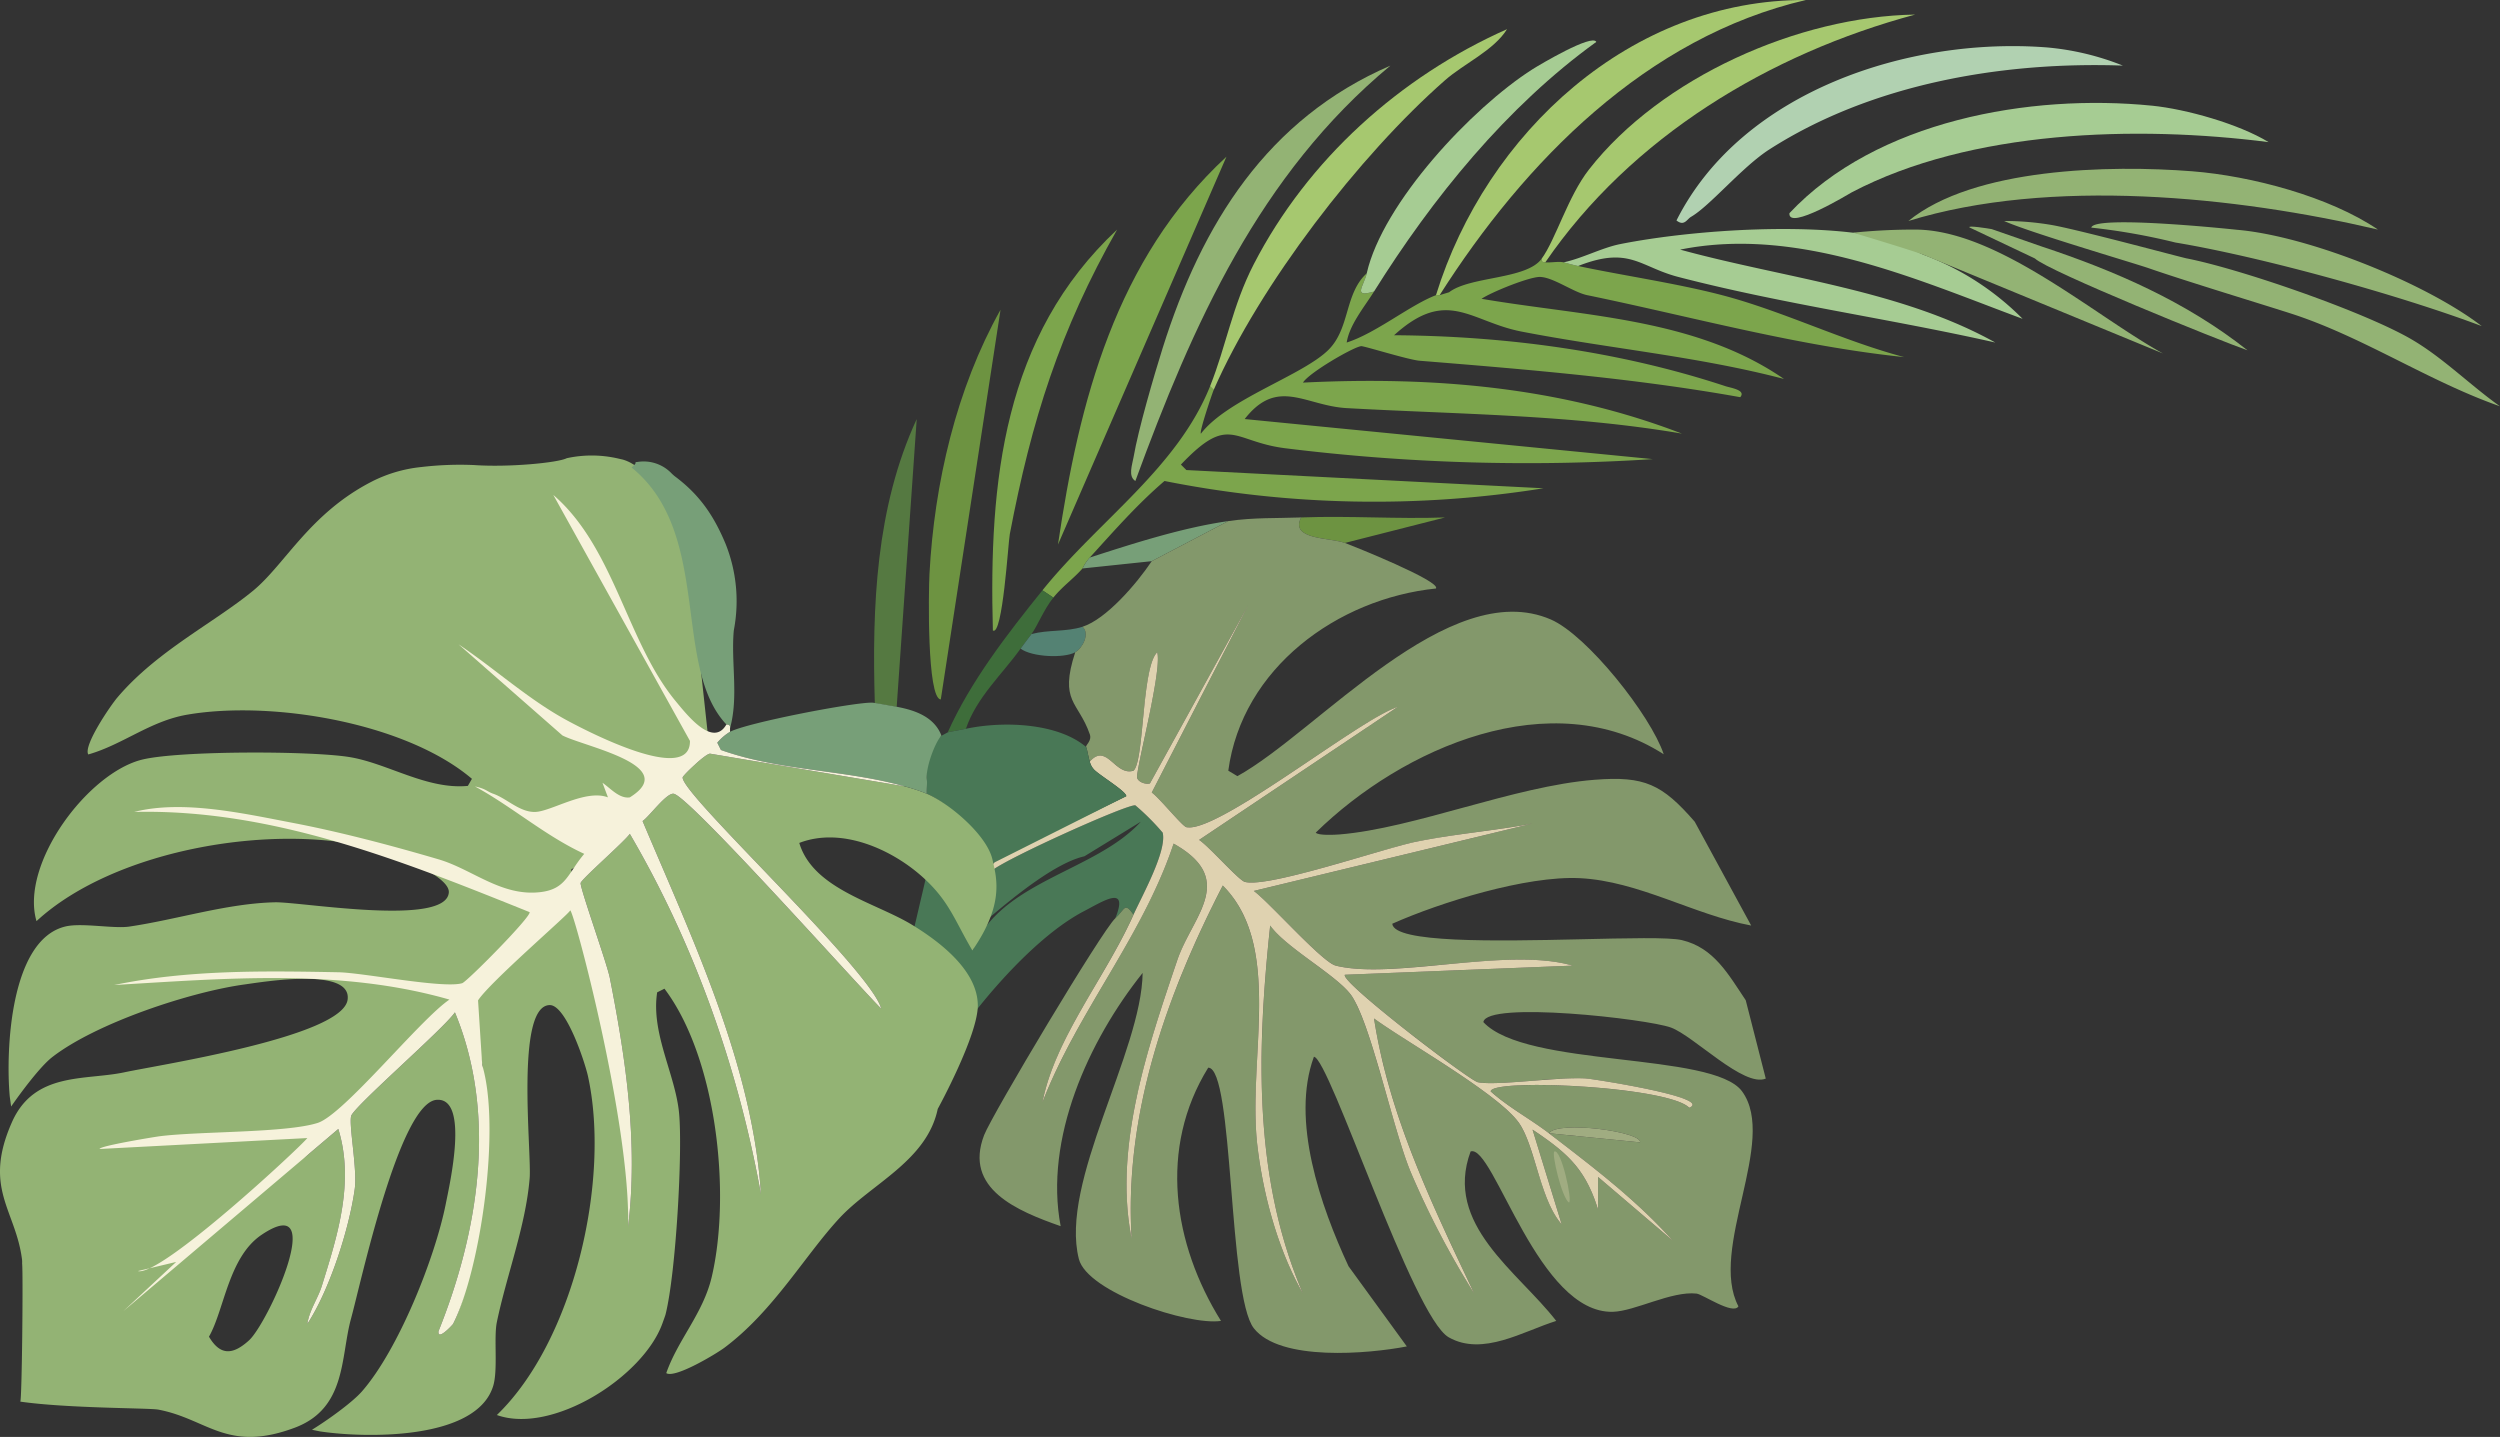 <svg xmlns="http://www.w3.org/2000/svg" xmlns:xlink="http://www.w3.org/1999/xlink" width="631.035" height="362.698" viewBox="0 0 631.035 362.698"><rect x="0" y="0" width="631.035" height="362.698" fill="#333333" stroke="none"/><defs><clipPath id="clip-path"><rect id="Rechteck_970" data-name="Rechteck 970" width="631.035" height="362.698" fill="none"></rect></clipPath><clipPath id="clip-path-2"><path id="Pfad_23122" data-name="Pfad 23122" d="M106.233,204.451c-1.974-.732-24.257-9.648-22.994-11.5,24.9-2.567,48.939-20.11,52.427-45.987l-2.3-1.38c-20.2,11.147-53.372,50.67-79.1,39.55-9.17-3.963-25.23-24.2-28.513-34.032,28.307,18.151,65.826,1.763,87.838-19.774-.585-.766-4.735-.562-5.978-.461-18.889,1.54-44.04,12.2-64.384,13.8-12.639.991-17.043-1.092-25.293-10.576L3.678,107.874c14.4,2.7,28.384,11.216,43.23,11.957,13.553.676,35.319-6.139,47.369-11.5-.429-4.894-26.1-4.412-47.108-3.93-12.178.279-22.792.56-26.013-.209-8.093-1.928-11.727-8.662-16.1-15.175L0,69.243c5.54-2.3,18.1,10.721,23.914,12.877C29.86,84.321,70.5,88.9,71.283,83.5c-10.8-11.608-57.961-7.448-65.3-17.476C-3.133,53.577,14.514,26.2,6.9,11.757c1.34-2.264,9,3.044,10.577,3.219,6.31.7,15.6-4.476,21.155-4.6,9.343-.208,16.768,10.03,22.587,20.269,6.038,10.624,10.349,21.248,13.284,20.2C81.326,32.385,62.56,20.576,52.888,8.077,61.2,5.483,71.457-.928,80.022,3.938,89.1,9.1,110.12,74.395,114.052,74.76c5.881-16.008-1.652-37.651-8.738-52.887L90.6,1.638c9.6-1.86,32.044-3.872,38.631,4.6,6.491,8.347,5.029,65.741,11.5,65.765,12.591-20.342,8.879-44.508-3.219-63.925,8.16-1.227,33.73,7.211,35.872,15.636,4.931,19.405-15.83,52.17-16.1,72.2,13.727-17.162,24.884-41.933,20.695-63.923,10.943,3.838,24.539,9.449,19.315,22.993-1.978,5.13-29.8,51.706-33.111,54.726-2.52,2.3-2.263,4.191-4.6.92,7.08-15.847,19.848-31.174,22.994-47.368-8.854,22.876-25.324,41.887-33.111,65.3-16.21-9.1-4.685-18.312-.92-29.433,7.4-21.858,16.154-47.191,11.5-70.362,2.01,31.421-8.87,61.812-22.994,89.217-15.368-15.474-6.144-43.812-8.737-65.764-1.475-12.475-5.251-26.347-11.5-37.25,12.637,29.464,11.613,61.564,8.278,92.9-4.016-5.7-17.463-12.9-20.695-17.936-4.978-7.755-10.22-33.228-14.716-44.149a218.954,218.954,0,0,0-16.1-30.812C84.118,37.3,95.046,59.68,98.879,84.418,90.87,78.542,66.842,65.083,62.087,57.745c-4.022-6.207-5.1-19.018-10.577-25.294l7.359,23.915C50.1,50.513,45.5,46.486,42.312,36.131v8.278l-18.854-16.1C32.751,38.706,43.721,47,54.73,55.446l-23-2.3c-.629,2.657,20.771,5.618,23,2.3,4.685,3.6,10.286,6.589,14.716,10.577-.395,3.344-44.854,1.256-50.128-4.139-6.251,2.544,24.11,7.236,25.754,7.359a105.817,105.817,0,0,0,13.594-.534c5.76-.449,11.368-.9,14-.386,2.119.41,34.885,25.419,33.572,27.132l-57.486,2.3c8.593,2.514,20.592,1.4,32.159.3,10.528-1.009,20.7-2.019,27.626-.3,3.438.856,16.728,15.946,20.695,18.854L58.868,133.627c9.735-1.849,19.721-2.611,29.433-4.6,8.231-1.685,37.512-11.79,43.23-10.118,1.536.449,9.229,9.175,11.5,10.577L92.9,163.059c9.635-3.019,45.487-32.011,53.347-30.353,1.019.215,7.029,7.628,8.738,8.738l-24.374,47.369,24.834-45.069c1.117-.3,2.854.319,3.219,1.379.523,1.52-6.368,27.056-5.059,31.732,3.956-3.841,3.239-27.414,5.978-29.892,2-.62,3.518.6,4.94,1.819,1.9,1.633,3.633,3.268,6.1.479.351.958.554,2.74.919,3.679.192.495-1.509,1.527-.919,3.219,2.905,8.349,7.777,8.115,3.678,20.695-1.784.983-3.8,4.645-1.839,6.438-5.953,1.9-13.607,10.776-17.476,16.556l-19.315,10.117,0,0c-6.561.938-11.938.677-18.4.92,2.958-5.695-7.274-5.043-11.037-6.439" transform="translate(0 0)" fill="none"></path></clipPath><linearGradient id="linear-gradient" x1="-0.5" y1="0.064" x2="-0.497" y2="0.064" gradientUnits="objectBoundingBox"><stop offset="0" stop-color="#61835a"></stop><stop offset="1" stop-color="#83986b"></stop></linearGradient></defs><g id="Gruppe_1834" data-name="Gruppe 1834" transform="translate(631.035 362.698) rotate(180)"><g id="Gruppe_1721" data-name="Gruppe 1721"><g id="Gruppe_1720" data-name="Gruppe 1720" clip-path="url(#clip-path)"><path id="Pfad_23099" data-name="Pfad 23099" d="M117.273,76.34c.284-.075.658.1.92,0,6.651-2.56,15.111-9.58,22.534-11.957-.684,4.476-4.509,9.057-6.9,12.877,5.531-1.646,2.589,1.305,1.839,4.6,5.647-5.186,4.178-13.852,9.657-19.315,6.489-6.469,25.506-12.43,32.192-21.155.544.187-2.83,10.15-3.219,11.037l.92.92c8.322-20.73,28.088-33.844,42.309-51.507L214.769,0c-2.238,2.79-5.118,4.8-7.359,7.359a11.437,11.437,0,0,1-1.839,2.76c-6.113,6.711-11.928,13.387-18.855,19.315a270.708,270.708,0,0,0-95.656-1.839l90.137,4.6,1.379,1.379c-12.277,12.878-12.881,5.867-26.214,4.139a495.935,495.935,0,0,0-92.9-2.76L166.479,45.069c-8.322,10.655-15.3,3.344-25.754,2.76C112.36,46.244,84.243,46.2,56.106,41.39c30.7,11.818,62.874,14.5,95.656,12.877-1.466,2.471-12.88,9.085-14.716,9.2-.76.046-11.905-3.451-14.716-3.679-27.107-2.2-54.149-4.409-80.94-9.2-1.557,1.8,2.465,2.359,3.679,2.76,26.854,8.857,55.4,12.684,83.7,12.877-13.4,12.176-19.2,3.441-32.192.92C74.586,62.876,52.09,60.894,30.352,55.188c22.329,15.387,50.354,15.791,76.341,20.235-2.662,1.778-12.115,5.549-14.716,5.518-3.333-.038-8.465-3.878-11.957-4.6C53.376,70.844,27.082,63.511,0,60.705,15.416,64.77,30.673,72.337,45.988,76.342c11.505,3.009,25.545,5.042,36.331,7.359,1.311.282,2.453.621,3.679.92,1.19.291,3.162-.111,4.6,0,.7.054,1.014.139.92.92,3.848-5.3,18.032-4.379,23.365-8.47l2.389-.728Z" transform="translate(150.382 211.855)" fill="#7ca54c"></path><path id="Pfad_23100" data-name="Pfad 23100" d="M115.891,20.235c-1.226-.3-2.368-.638-3.679-.92C99.2,24.435,96.7,19.1,86.918,16.556,60.468,9.686,33.558,6.029,6.9,0,30.751,13.277,59.96,16.2,86.458,23.454,56.706,29.435,26.674,15.884,0,5.978a69.448,69.448,0,0,0,24.834,16.1c2.63,1.041,6.937,3.565,7.359,3.679,18.394,4.968,50.774,2.807,69.443-.92,4.511-.9,9.637-3.631,14.256-4.6Z" transform="translate(120.491 276.237)" fill="#a6cc93"></path><path id="Pfad_23101" data-name="Pfad 23101" d="M19.315,44.29C54.028,46.936,96.274,33.2,112.672.6c-1.971-1.544-2.609.3-3.679.92-4.764,2.736-12.914,12.618-19.775,17.016C63.363,35.109,30.4,40.756,0,39.691a67.237,67.237,0,0,0,19.315,4.6Z" transform="translate(95.197 306.449)" fill="#b1d1b1"></path><path id="Pfad_23102" data-name="Pfad 23102" d="M29.432,28.364c30.843,3.1,69.6-3.782,91.517-27.133.431-4.558-15.208,4.986-15.731,5.261C75.2,22.259,33.221,23.421,0,19.167c7.5,4.576,20.737,8.322,29.433,9.2Z" transform="translate(58.408 307.658)" fill="#a6cc93"></path><path id="Pfad_23103" data-name="Pfad 23103" d="M0,104.853C31.076,91.414,47.637,64.9,57.486,33.572,59.728,26.441,63.649,13,64.844,5.978,65.161,4.114,66.278,1.2,64.384,0,49.892,39.524,33.092,77.381,0,104.853Z" transform="translate(280.072 241.286)" fill="#93b374"></path><path id="Pfad_23104" data-name="Pfad 23104" d="M93.357.019c-.262.1-.636-.075-.92,0C70.955,33.785,40.206,65.158,0,74.521,43.958,74.75,80.676,41.1,93.357.019" transform="translate(175.217 288.175)" fill="#a6c86f"></path><path id="Pfad_23105" data-name="Pfad 23105" d="M74.962.92,74.042,0C62.424,26.512,37.377,59.077,15.636,78.18,10.918,82.326,3.312,85.7,0,91.057c27.022-12,50.293-32.9,63.924-59.325C69.311,21.288,70.952,10.906,74.962.92Z" transform="translate(250.638 264.28)" fill="#a6c86f"></path><path id="Pfad_23106" data-name="Pfad 23106" d="M94.277.92c.094-.78-.217-.865-.92-.92C71.663,31.672,36.7,52.7,0,62.544c29.372-.443,64.153-15.857,82.319-39.09C87.64,16.649,90.7,5.842,94.276.92Z" transform="translate(147.624 296.473)" fill="#a6c86f"></path><path id="Pfad_23107" data-name="Pfad 23107" d="M46.908,14.716c20.667,1.619,55.094.93,71.608-12.548C82.8,13.18,35.888,8.4,0,0,12.23,8.317,31.98,13.546,46.908,14.716" transform="translate(30.813 304.75)" fill="#93b374"></path><path id="Pfad_23108" data-name="Pfad 23108" d="M0,101.266C28.762,74.389,32.391,37.666,31.366.071,28.9-1.463,27.5,22.287,27.094,24.392,21.617,53.1,14.446,75.857,0,101.267Z" transform="translate(349.053 203.485)" fill="#7ca54c"></path><path id="Pfad_23109" data-name="Pfad 23109" d="M0,97.9C27.965,72.033,37.194,36.154,42.525,0Z" transform="translate(321.461 225.247)" fill="#7ca54c"></path><path id="Pfad_23110" data-name="Pfad 23110" d="M0,98.379C11.158,78.447,16.72,54.57,17.936,31.7,18.168,27.332,18.6.228,15.079,0Z" transform="translate(378.487 186.137)" fill="#6d9341"></path><path id="Pfad_23111" data-name="Pfad 23111" d="M88.692,34.864c-9.7-3.358-27.625-8.787-35.8-11.409C34.752,17.64,17.968,6.279,0,0,7.579,5.359,14.468,12.366,22.534,17.016c12.1,6.974,43.044,17.671,56.544,20.313,1.585.31,26.187,6.959,33.771,8.381a71.2,71.2,0,0,0,12.324,1.068C119.1,44,92.324,36.121,88.692,34.864" transform="translate(0 260.142)" fill="#93b374"></path><path id="Pfad_23112" data-name="Pfad 23112" d="M57.945,5.069c.75-3.294,3.692-6.245-1.839-4.6C41.342,24.077,22.614,47.171,0,63.474c1.02,2.131,14.342-5.782,16.1-6.9,15.292-9.731,37.8-33.719,41.849-51.507Z" transform="translate(228.105 288.644)" fill="#a6cc93"></path><path id="Pfad_23113" data-name="Pfad 23113" d="M98.563,24.868A160.254,160.254,0,0,1,77.309,21.1C55.515,17.472,20.627,7.788,0,0,14.207,10.923,43.775,22.769,61.733,24.314c0,0,36.142,3.868,36.83.554" transform="translate(4.599 280.377)" fill="#93b374"></path><path id="Pfad_23114" data-name="Pfad 23114" d="M10.577.92C10.145.914,6.1.182,5.059,0L0,72.662C10.325,50.352,11.3,25.26,10.577.92Z" transform="translate(399.641 184.261)" fill="#557941"></path><path id="Pfad_23115" data-name="Pfad 23115" d="M78.218,30.483c-.422-.113-15.343-4.609-17.973-5.649L0,0C17.644,9.788,41.853,31.219,62.544,31.272a151.249,151.249,0,0,0,15.674-.789" transform="translate(85.08 273.478)" fill="#93b374"></path><path id="Pfad_23116" data-name="Pfad 23116" d="M70.161,31.01,53.677,23.194C50.375,20.008,6.905,2.4,0,0,15.438,12.233,33.393,20.064,51.967,26.214L64.574,30.6c.955.183,6.344,1.021,5.587.411" transform="translate(63.722 274.266)" fill="#93b374"></path><path id="Pfad_23117" data-name="Pfad 23117" d="M36.331,6.438C39.29.745,29.057,1.4,25.294,0L0,6.438c12.181-.438,24.106.462,36.331,0" transform="translate(266.274 225.65)" fill="#6d9341"></path><path id="Pfad_23118" data-name="Pfad 23118" d="M26.673,0c-.214.1-3.548.7-4.6.92C19.4,8.856,12.808,14.781,8.278,21.155c-.91,1.279-1.866,2.458-2.76,3.679-1.53,2.091-3.066,6.141-5.518,9.2l2.76,1.839c8.9-11.058,18.158-23,23.914-35.871Z" transform="translate(365.151 177.822)" fill="#3e6d3a"></path><path id="Pfad_23119" data-name="Pfad 23119" d="M34.952,2.76A11.436,11.436,0,0,0,36.791,0L19.315,1.839,0,11.957c11.518-1.646,23.876-5.617,34.951-9.2Z" transform="translate(321.001 219.211)" fill="#779f78"></path><path id="Pfad_23120" data-name="Pfad 23120" d="M13.68,5.569c.894-1.221,1.85-2.4,2.76-3.679C13.632-.234,5.507-.607,2.644.97.859,1.953-1.155,5.616.8,7.409,5,6.074,9.448,6.705,13.681,5.569Z" transform="translate(356.988 197.086)" fill="#548273"></path><path id="Pfad_23121" data-name="Pfad 23121" d="M43.357,35.049c-.271-3.739,2.54-7.848.444-11.755C37.24,28.866,27,37.143,19.9,38.728L5.647,47.465C17.161,34.8,41.222,32.5,47.992,15.221c4.472,7.567,5.3,11.978,11.921,17.987l2.931-12.5C56.044,16.549,47.173,8.843,47.068,0,40.23,8.635,29.753,19.823,19.9,24.931c-4.755,2.466-11.31,6.8-7.818-1.839-2.52,2.3-2.263,4.19-4.6.92C5.415,28.648-.978,40.048.127,44.707a60.139,60.139,0,0,0,6.9,6.9c1.959.383,32.6-13.407,36.331-16.556Z" transform="translate(337.429 107.823)" fill="#497856"></path></g></g><g id="Gruppe_1723" data-name="Gruppe 1723" transform="translate(185.332 21.203)"><g id="Gruppe_1722" data-name="Gruppe 1722" transform="translate(0 0)" clip-path="url(#clip-path-2)"><rect id="Rechteck_971" data-name="Rechteck 971" width="285.122" height="287.807" transform="translate(49.28 -91.853) rotate(30.321)" fill="url(#linear-gradient)"></rect></g></g><g id="Gruppe_1725" data-name="Gruppe 1725"><g id="Gruppe_1724" data-name="Gruppe 1724" clip-path="url(#clip-path)"><path id="Pfad_23123" data-name="Pfad 23123" d="M152.148,134.287a4.177,4.177,0,0,0-.92-1.839c-.918-1.267-8.4-5.682-8.278-6.9l33.111-16.1c-.081-.686,1.049-.983.92-2.76-3.73,3.149-34.372,16.939-36.331,16.556a60.142,60.142,0,0,1-6.9-6.9c-1.105-4.659,5.287-16.059,7.359-20.695,7.08-15.847,19.848-31.175,22.994-47.369-8.855,22.877-25.324,41.887-33.111,65.3-16.21-9.1-4.685-18.312-.92-29.433,7.4-21.857,16.154-47.191,11.5-70.363,2.01,31.422-8.87,61.812-22.994,89.218C103.208,87.54,112.433,59.2,109.839,37.25,108.364,24.774,104.589,10.9,98.341,0c12.636,29.464,11.613,61.564,8.278,92.9C102.6,87.193,89.157,80,85.925,74.961,80.947,67.206,75.7,41.731,71.208,30.812A218.944,218.944,0,0,0,55.113,0C65.646,22.326,76.575,44.7,80.406,69.443,72.4,63.567,48.37,50.107,43.615,42.77c-4.022-6.207-5.1-19.018-10.577-25.294L40.4,41.39c-8.766-5.853-13.366-9.881-16.556-20.235v8.278L4.985,13.338C14.28,23.731,25.25,32.021,36.257,40.471c4.685,3.6,10.287,6.589,14.716,10.577C50.58,54.392,6.12,52.3.847,46.909-5.4,49.453,24.956,54.145,26.6,54.268c7.25.54,22.658-1.878,27.593-.92,2.119.411,34.885,25.42,33.572,27.133l-57.486,2.3c16.415,4.8,45.253-3.616,59.785,0,3.438.856,16.729,15.946,20.695,18.855L40.4,118.651c9.735-1.85,19.722-2.612,29.433-4.6,8.231-1.684,37.511-11.789,43.23-10.117,1.537.449,9.229,9.174,11.5,10.577L74.429,148.084c9.635-3.018,45.487-32.011,53.347-30.353,1.019.215,7.029,7.628,8.738,8.738L112.14,173.838l24.834-45.069c1.117-.3,2.854.32,3.219,1.379.523,1.519-6.368,27.055-5.059,31.732,3.956-3.841,3.239-27.414,5.978-29.893,4.673-1.45,6.734,7.17,11.037,2.3Z" transform="translate(203.804 36.177)" fill="#dfd2b0"></path><path id="Pfad_23124" data-name="Pfad 23124" d="M23.008,2.3.014,0c-.629,2.657,20.77,5.618,22.994,2.3" transform="translate(217.054 74.348)" fill="#a0ac81"></path><path id="Pfad_23125" data-name="Pfad 23125" d="M3.867,12.877C4.66,12.587,1.992,1.085.188,0-.761.239,2.1,13.522,3.867,12.877" transform="translate(234.815 59.172)" fill="#a0ac81"></path><path id="Pfad_23126" data-name="Pfad 23126" d="M50.339,21.248l.057.464c.308,2.51-1.141,7.769-3.081,10.107-.042.051-2.186,1.2-2.245,1.227-.214.1-3.549.7-4.6.92h0c-9.242,1.961-23.036,1.568-30.353-4.6-.365-.939-.568-2.72-.92-3.679a4.182,4.182,0,0,0-.92-1.839h0c-.918-1.267-8.4-5.682-8.278-6.9L33.717,0c1.848,6.532,10.934,15.134,16.624,17.57.094,1.2-.148,2.489,0,3.678" transform="translate(346.754 144.777)" fill="#497856"></path><path id="Pfad_23127" data-name="Pfad 23127" d="M211.646,6.9c2.258.418,22.928.3,34.747,2.01-.421.326-.74,32.631-.463,34.849a6.785,6.785,0,0,0,.017.957c1.578,12.622,9.952,17.966,2.567,34.7C242.848,92.257,230,89.929,220.131,92.032h0c-9.124,1.944-55.126,9-56.36,18.339-1.089,8.234,21.026,4.523,26.033,3.833,13.791-1.9,37.466-9.76,48.528-18.338v0c3.092-2.4,8.068-9.147,10.371-12.472l.349,2.506c1.042,11.417-.033,39.586-14.042,42.939-4.146.993-12.157-.608-16.119-.026h0c-11.948,1.754-24.664,5.86-36.755,6.132-6.582.148-43.262-6.232-43.911,2.486-.307,4.119,13.875,9.716,17.338,10.693,25.7,7.254,66.809.448,86.74-17.934,4.214,14.44-13.008,37.541-26.814,40.806v0c-9.464,2.238-42.216,2.193-52.092.622-9.638-1.533-19.6-8.285-29.977-7.29l-1.027,1.782c16.652,14.176,50.5,19.858,71.835,16.2,9.4-1.612,16.295-7.568,25.006-10.047,1.295,2.238-5.584,12.291-7.291,14.313-9.949,11.78-24.369,18.846-34.3,27.006-8.058,6.624-14.315,19.555-30.041,27.591a35.31,35.31,0,0,1-12.391,3.635,83.341,83.341,0,0,1-13.333.506c-8.823-.623-21.226.591-23.4,1.722a29.629,29.629,0,0,1-13.541-.207c-6.257-1.117-13.457-11.676-15.555-17.5a44.014,44.014,0,0,1-1.512-5.617l-5.376-49.609c.171-1.272,5.917-6.506,6.373-6.535,4.161-.269,4.434,1.715,4.266-2.052-.083-1.859,6.056-5.743,7.346-7.4,2.753,1.585,3.4-3.024,3.4-3.024,2.069-1.264,12.176-11.588,13.125-11.667,1.247-.1-2.053-3.612,1.166-7.751,2.709-1.285,39.687-38.219,66.566-65.258l-8.622,7.307c-4.119-13.36.2-26.91,4.138-39.547h0c1.028-3.3,3.175-6.193,3.679-9.657-5.568,8.489-10.548,23.878-11.957,34.032-.685,4.939,1.459,15.685.92,18.4-.437,2.2-23.442,22.112-26.214,26.214-10.727-25.934-5.964-55.267,4.139-80.48.3-2.587-3.586,1.656-3.679,1.839-6.977,13.772-8.631,49.688-7.359,65.3.235,2.889,4.028,16.335,3.679,17.476-.513,1.679-23.011,20.211-25.294,24.373C95.53,112.981,92.175,78.885,92.992,52.915c-2.6,21.074.532,42.4,4.6,62.983.725,3.669,7.536,22.676,7.359,23.914-.134.942-11.034,10.425-12.417,12.417C76.2,124.277,65.17,93.051,59.424,61.172c2.1,32.7,17.244,64.327,29.893,94.276-1.729,1.19-5.968,7.091-7.818,6.9-3.752-.388-46.27-48.125-52.427-54.266,2.543,9.808,50.64,54.267,50.127,58.405-.057.453-5.619,5.882-6.9,5.978l-49.208-8.278a44.121,44.121,0,0,1-5.518-1.839c-5.689-2.436-15.107-10.367-16.556-16.556-1.141-4.872-2.949-11.445,5.059-23,4.472,7.567,5.793,12.385,12.417,18.4,7.874,7.145,20.619,12.856,31.272,8.738-3.489-11.658-19.25-15.032-28.512-20.695C14.454,125.078,4.8,117.844,4.7,109c-.09-7.585,10.117-26.214,10.117-26.214,2.734-13.117,16.8-18.91,24.834-27.593,8.728-9.432,16.629-23.412,28.972-32.652,2.118-1.585,12.557-7.862,14.716-6.438C80.352,24.653,74,31.186,71.84,40.476c-4.9,21.081-1.217,55.207,11.957,72.662l1.839-.92c1.6-10.3-4.554-20.641-5.518-30.353-.954-9.606.762-40.4,3.392-50.912.094-.379.756-2.176.826-2.37C89.209,15.128,112.138.544,126.1,5.525c-19.52,18.819-28.727,59.458-22.994,85.538.773,3.515,5.527,18,9.657,17.936,8.741-.136,4.525-37.127,5.059-43.689.981-12.054,5.827-24.507,8.278-36.331v0c.813-3.922-.314-12.013.92-16.093C131.2-.9,159.379-.323,170.715,1.387l2.057.418c-3.454,2.1-10.06,6.753-12.634,9.7h0c-9.212,10.54-18.448,33.712-21.154,47.368-.982,4.959-5.984,26.817,2.3,26.214C150.674,84.4,160.42,38.893,162.9,29.9h0c2.679-9.731,1.109-22.69,14.256-27.592,17.141-6.39,21.984,2.282,34.492,4.6M185.432,51.052c8.423-5.628,9.441-18.955,13.336-25.751h0c-2.857-4.87-6.064-4.611-10.117-.92h0c-4.816,4.391-20.2,38.019-3.217,26.671" transform="translate(379.521 0)" fill="#93b374"></path><path id="Pfad_23128" data-name="Pfad 23128" d="M15.425,63.464A9.837,9.837,0,0,1,16.578,64.5a9.759,9.759,0,0,0,8.457,2.686,4.235,4.235,0,0,1,.507-.039c-.44-.308.984-1.328.92-1.379C6.055,49.238,16.325,15.545,2.548.92,2.5.873,1.461,1.042,1.628,0c-2.167,7.9-.26,16.359-.92,24.374-.012.144-.032.3-.059.457A38.946,38.946,0,0,0,2.735,46.472C5.51,53.125,8.951,58.609,15.424,63.464Z" transform="translate(445.133 178.903)" fill="#779f78"></path><path id="Pfad_23129" data-name="Pfad 23129" d="M53.347,15.636a12.794,12.794,0,0,0,3.219-2.76l-.92-1.839C40.8,5.726,24.126,6.078,9.2,1.839A44.064,44.064,0,0,1,3.679,0c.094,1.2-.146,2.49,0,3.679C3.987,6.188,1.94,12.378,0,14.716c1.954,4.994,7.264,6.546,11.957,7.359,1.047.181,5.086.914,5.518.92,4.944.07,31.584-5.086,35.871-7.359Z" transform="translate(393.414 162.346)" fill="#779f78"></path><path id="Pfad_23130" data-name="Pfad 23130" d="M86.459,151.216l0,0c-5.538-2.853-29.956-7.593-17.016-15.636,2.651-.4,4.931,2.349,6.9,3.679l-1.379-3.679c5.641,2.15,14.361-3.592,18.4-3.679,3.921-.084,7.131,3.407,10.577,4.6,1.512.523,1.764,1.234,4.6,1.839-9.4-5.115-17.778-12.493-27.593-17.016,4.18-4.917,4.506-8.875,11.037-9.657,9.85-1.18,17.167,5.753,25.754,8.278,11.8,3.468,24.664,6.878,36.791,9.2,12.5,2.391,27.841,5.859,40.01,2.76-35.061.818-67.914-12.478-99.8-25.294-.441-1.155,15.831-17.583,17.016-17.936,4.777-1.421,24.9,2.636,31.272,2.76,18.879.364,38.041.64,56.566-3.219-28.252,1.668-57.2,4.2-84.619-3.679,7.341-4.931,26.65-29.013,33.252-31.127,7.971-2.554,29.789-2.09,39.87-3.365,1.193-.151,15.293-2.452,15.176-3.219l-52.427,2.76c1.9-2.421,37.057-35.084,42.77-33.572l-9.657,2.3L197.29,5.892,143.024,51.88c-4.119-13.361.2-26.911,4.139-39.55,1.029-3.3,3.176-6.193,3.679-9.657-5.569,8.489-10.548,23.878-11.957,34.032-.685,4.939,1.458,15.685.92,18.4-.437,2.2-23.441,22.111-26.214,26.214C102.865,55.38,107.628,26.046,117.73.834c.3-2.587-3.586,1.656-3.679,1.839-6.977,13.772-12.069,49.561-7.359,65.3.056.681,1.062,16.363,1.062,16.363-2.958,4.6-22.965,21.806-23.232,22.678-.513,1.68-15.439-54-14.62-79.971-2.609,21.081.528,42.417,4.6,63,.725,3.669,7.536,22.676,7.359,23.914-.134.942-11.035,10.425-12.417,12.417C53.1,98.429,42.076,67.2,36.331,35.324c2.1,32.7,17.244,64.327,29.893,94.276-1.73,1.19-5.969,7.09-7.818,6.9-3.753-.388-46.27-48.125-52.427-54.266C8.522,92.041,56.62,136.5,56.106,140.638c-.056.453-5.618,5.882-6.9,5.978L0,138.338c14.929,4.238,31.6,3.887,46.448,9.2l.92,1.839a12.8,12.8,0,0,1-3.219,2.76v.92c-.168,1.041.875.872.92.92,3.391-5.923,9.869,2.325,12.877,5.978,12.261,14.889,15.394,38.656,30.812,51.967L54.267,149.836c-.155-11.224,26.179,2.574,30.812,5.059,9.765,5.235,18.413,13.154,27.593,19.315" transform="translate(402.615 25.85)" fill="#f6f2db"></path></g></g></g></svg>